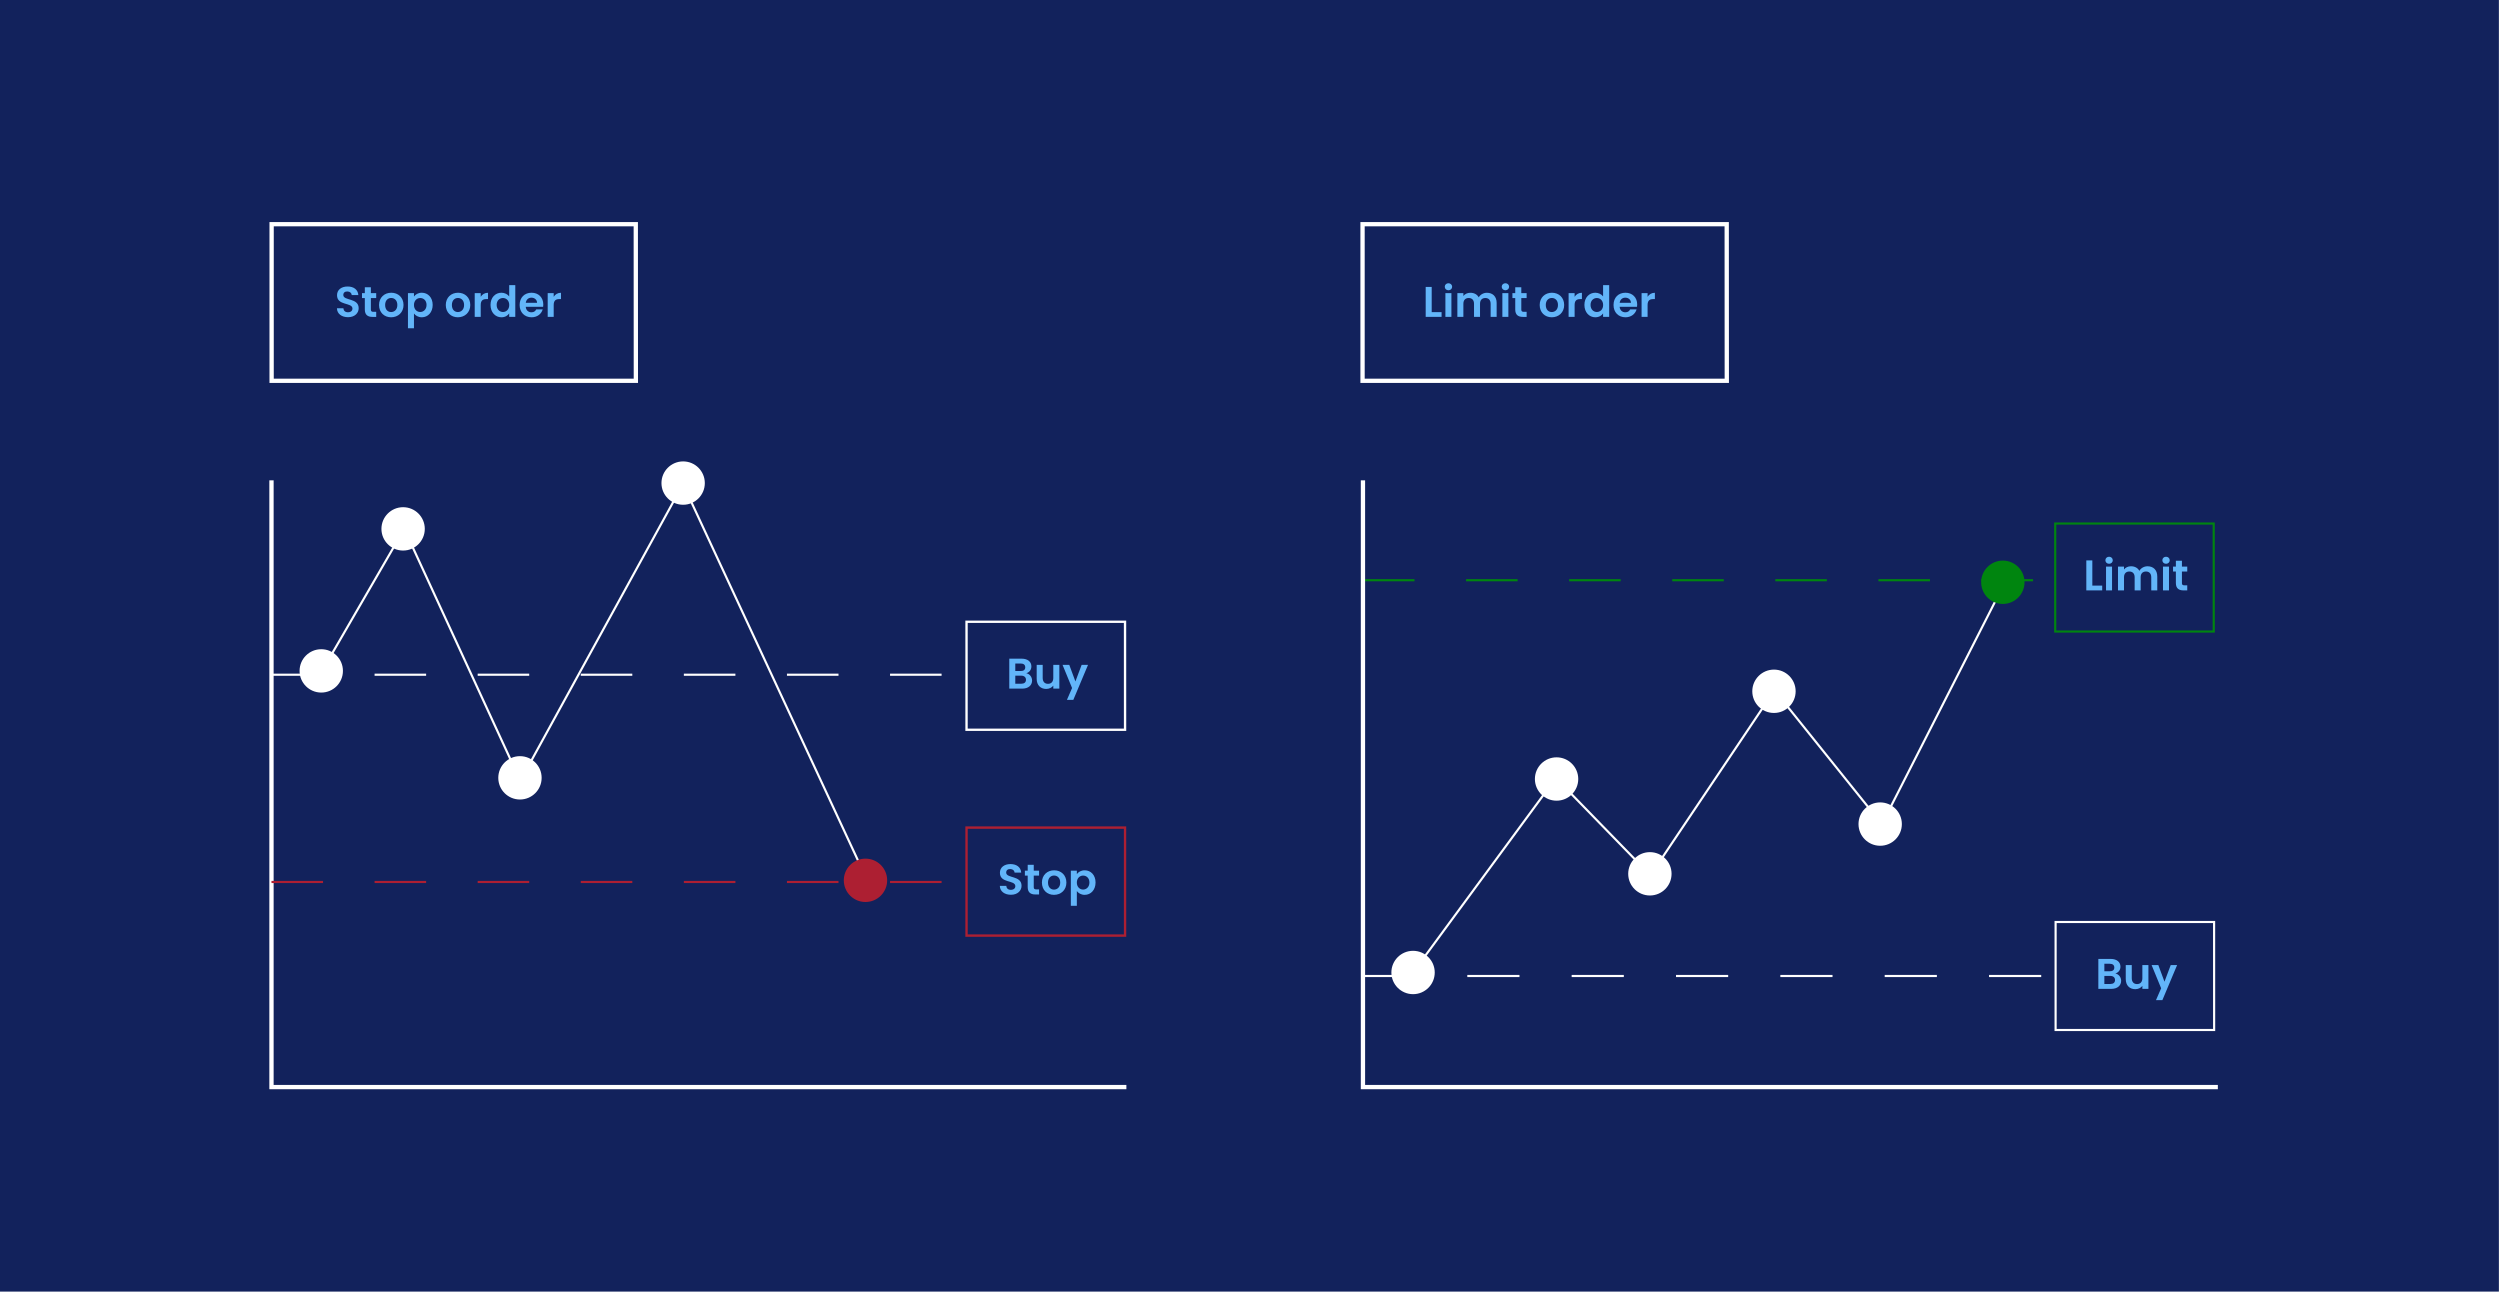 <?xml version="1.0" encoding="utf-8"?>
<!-- Generator: Adobe Illustrator 25.2.1, SVG Export Plug-In . SVG Version: 6.00 Build 0)  -->
<svg version="1.1" xmlns="http://www.w3.org/2000/svg" xmlns:xlink="http://www.w3.org/1999/xlink" x="0px" y="0px"
	 viewBox="0 0 582 300.691" style="enable-background:new 0 0 582 300.691;" xml:space="preserve">
<style type="text/css">
	.st0{fill:none;}
	.st1{fill:#FFFFFF;}
	.st2{fill:#12225C;}
	.st3{fill:#62B5F9;}
	.st4{fill:none;stroke:#FFFFFF;stroke-miterlimit:10;}
	.st5{fill:none;stroke:#FFFFFF;stroke-width:0.548;stroke-miterlimit:10;}
	.st6{fill:none;stroke:#AD1F32;stroke-width:0.548;stroke-miterlimit:10;}
	.st7{fill:none;stroke:#AD1F32;stroke-width:0.5;stroke-miterlimit:10;stroke-dasharray:12;}
	.st8{fill:none;stroke:#FFFFFF;stroke-width:0.5;stroke-miterlimit:10;stroke-dasharray:12;}
	.st9{fill:none;stroke:#FFFFFF;stroke-width:0.5;stroke-miterlimit:10;}
	.st10{fill:url(#SVGID_1_);}
	.st11{fill:url(#SVGID_2_);}
	.st12{fill:url(#SVGID_3_);}
	.st13{fill:url(#SVGID_4_);}
	.st14{fill:#AD1F32;}
	.st15{fill:none;stroke:#00850F;stroke-width:0.5;stroke-miterlimit:10;}
	.st16{fill:none;stroke:#FFFFFF;stroke-width:0.5;stroke-miterlimit:10;stroke-dasharray:12.146;}
	.st17{fill:none;stroke:#00850F;stroke-width:0.5;stroke-miterlimit:10;stroke-dasharray:12;}
	.st18{fill:url(#SVGID_5_);}
	.st19{fill:url(#SVGID_6_);}
	.st20{fill:url(#SVGID_7_);}
	.st21{fill:url(#SVGID_8_);}
	.st22{fill:url(#SVGID_9_);}
	.st23{fill:#00850F;}
</style>
<pattern  x="-2524.601" y="-4375.514" width="104" height="104" patternUnits="userSpaceOnUse" id="New_Pattern_Swatch_5" viewBox="0 -104 104 104" style="overflow:visible;">
	<g>
		<rect y="-104" class="st0" width="104" height="104"/>
		<rect y="-104" class="st1" width="104" height="104"/>
	</g>
</pattern>
<g id="Layer_1">
	<rect x="-0.3" y="-0.17" class="st2" width="582.045" height="304.28"/>
	<g>
		<path class="st3" d="M81.031,73.844c-1.449,0-2.569-0.76-2.589-2.079h1.499c0.04,0.56,0.41,0.93,1.06,0.93
			c0.659,0,1.05-0.351,1.05-0.85c0-1.51-3.599-0.6-3.589-3.129c0-1.259,1.02-2.019,2.459-2.019c1.43,0,2.409,0.729,2.499,1.989
			h-1.539c-0.03-0.46-0.4-0.82-1-0.83c-0.55-0.02-0.959,0.25-0.959,0.819c0,1.399,3.578,0.62,3.578,3.079
			C83.5,72.854,82.62,73.844,81.031,73.844z"/>
		<path class="st3" d="M84.932,69.386h-0.659v-1.149h0.659v-1.369h1.409v1.369h1.239v1.149h-1.239v2.679
			c0,0.37,0.15,0.529,0.59,0.529h0.649v1.18h-0.879c-1.06,0-1.77-0.45-1.77-1.719V69.386z"/>
		<path class="st3" d="M91.051,73.864c-1.6,0-2.809-1.119-2.809-2.858c0-1.749,1.249-2.858,2.849-2.858
			c1.599,0,2.849,1.109,2.849,2.858C93.94,72.745,92.66,73.864,91.051,73.864z M91.051,72.645c0.739,0,1.449-0.54,1.449-1.64
			c0-1.109-0.689-1.639-1.43-1.639c-0.739,0-1.409,0.529-1.409,1.639C89.661,72.105,90.301,72.645,91.051,72.645z"/>
		<path class="st3" d="M98.2,68.147c1.419,0,2.528,1.109,2.528,2.839c0,1.729-1.109,2.878-2.528,2.878
			c-0.87,0-1.489-0.43-1.829-0.88v3.429h-1.399v-8.176h1.399v0.8C96.701,68.567,97.341,68.147,98.2,68.147z M97.83,69.377
			c-0.749,0-1.459,0.579-1.459,1.629s0.71,1.629,1.459,1.629c0.76,0,1.47-0.6,1.47-1.648C99.3,69.936,98.59,69.377,97.83,69.377z"/>
		<path class="st3" d="M106.591,73.864c-1.6,0-2.809-1.119-2.809-2.858c0-1.749,1.249-2.858,2.849-2.858
			c1.599,0,2.849,1.109,2.849,2.858C109.48,72.745,108.2,73.864,106.591,73.864z M106.591,72.645c0.739,0,1.449-0.54,1.449-1.64
			c0-1.109-0.689-1.639-1.43-1.639c-0.739,0-1.409,0.529-1.409,1.639C105.201,72.105,105.841,72.645,106.591,72.645z"/>
		<path class="st3" d="M111.911,73.774h-1.399v-5.537h1.399v0.859c0.35-0.569,0.93-0.939,1.699-0.939v1.47h-0.37
			c-0.829,0-1.329,0.319-1.329,1.389V73.774z"/>
		<path class="st3" d="M116.731,68.147c0.729,0,1.43,0.34,1.81,0.859v-2.628h1.419v7.396h-1.419v-0.819
			c-0.33,0.51-0.95,0.909-1.819,0.909c-1.409,0-2.528-1.149-2.528-2.878C114.193,69.256,115.312,68.147,116.731,68.147z
			 M117.08,69.377c-0.749,0-1.459,0.56-1.459,1.609c0,1.049,0.71,1.648,1.459,1.648c0.771,0,1.47-0.579,1.47-1.629
			S117.851,69.377,117.08,69.377z"/>
		<path class="st3" d="M123.75,73.864c-1.609,0-2.778-1.119-2.778-2.858c0-1.749,1.139-2.858,2.778-2.858
			c1.599,0,2.729,1.09,2.729,2.738c0,0.18-0.01,0.36-0.04,0.54h-4.048c0.07,0.819,0.63,1.279,1.329,1.279c0.6,0,0.93-0.3,1.109-0.67
			h1.51C126.039,73.054,125.119,73.864,123.75,73.864z M122.401,70.486h2.629c-0.021-0.729-0.6-1.189-1.319-1.189
			C123.04,69.296,122.511,69.726,122.401,70.486z"/>
		<path class="st3" d="M128.901,73.774h-1.399v-5.537h1.399v0.859c0.35-0.569,0.93-0.939,1.699-0.939v1.47h-0.37
			c-0.829,0-1.329,0.319-1.329,1.389V73.774z"/>
	</g>
	<polygon class="st4" points="148.029,88.65 63.233,88.65 63.233,52.195 148.01,52.195 	"/>
	<g>
		<path class="st3" d="M237.968,160.314h-3.009v-6.977h2.879c1.459,0,2.269,0.76,2.269,1.8c0,0.85-0.51,1.379-1.189,1.599
			c0.789,0.14,1.35,0.869,1.35,1.689C240.267,159.535,239.417,160.314,237.968,160.314z M237.638,154.467h-1.279v1.749h1.279
			c0.659,0,1.039-0.3,1.039-0.869C238.677,154.787,238.297,154.467,237.638,154.467z M237.738,157.295h-1.379v1.879h1.409
			c0.68,0,1.079-0.329,1.079-0.919C238.847,157.656,238.417,157.295,237.738,157.295z"/>
		<path class="st3" d="M246.616,160.314h-1.409v-0.699c-0.351,0.47-0.96,0.77-1.649,0.77c-1.289,0-2.219-0.84-2.219-2.359v-3.248
			h1.399v3.049c0,0.89,0.489,1.369,1.229,1.369c0.759,0,1.239-0.479,1.239-1.369v-3.049h1.409V160.314z"/>
		<path class="st3" d="M251.807,154.777h1.489l-3.428,8.155h-1.489l1.199-2.758l-2.219-5.397h1.569l1.429,3.868L251.807,154.777z"/>
	</g>
	<polygon class="st5" points="261.915,169.889 225.009,169.889 225.009,144.746 261.907,144.746 	"/>
	<g>
		<path class="st3" d="M235.349,208.302c-1.449,0-2.569-0.76-2.589-2.079h1.499c0.04,0.56,0.41,0.93,1.06,0.93
			c0.659,0,1.05-0.351,1.05-0.85c0-1.51-3.599-0.6-3.589-3.129c0-1.259,1.02-2.019,2.459-2.019c1.43,0,2.409,0.729,2.499,1.989
			h-1.539c-0.03-0.46-0.4-0.82-1-0.83c-0.55-0.02-0.959,0.25-0.959,0.819c0,1.399,3.578,0.62,3.578,3.079
			C237.818,207.312,236.938,208.302,235.349,208.302z"/>
		<path class="st3" d="M239.249,203.844h-0.659v-1.149h0.659v-1.369h1.409v1.369h1.239v1.149h-1.239v2.679
			c0,0.37,0.15,0.529,0.59,0.529h0.649v1.18h-0.879c-1.06,0-1.77-0.45-1.77-1.719V203.844z"/>
		<path class="st3" d="M245.368,208.322c-1.6,0-2.809-1.119-2.809-2.858c0-1.749,1.249-2.858,2.849-2.858
			c1.599,0,2.849,1.109,2.849,2.858C248.257,207.203,246.978,208.322,245.368,208.322z M245.368,207.103
			c0.739,0,1.449-0.54,1.449-1.64c0-1.109-0.689-1.639-1.43-1.639c-0.739,0-1.409,0.529-1.409,1.639
			C243.979,206.563,244.618,207.103,245.368,207.103z"/>
		<path class="st3" d="M252.518,202.605c1.419,0,2.528,1.109,2.528,2.839c0,1.729-1.109,2.878-2.528,2.878
			c-0.87,0-1.489-0.43-1.829-0.88v3.429h-1.399v-8.176h1.399v0.8C251.019,203.025,251.658,202.605,252.518,202.605z
			 M252.148,203.835c-0.749,0-1.459,0.579-1.459,1.629s0.71,1.629,1.459,1.629c0.76,0,1.47-0.6,1.47-1.648
			C253.617,204.394,252.907,203.835,252.148,203.835z"/>
	</g>
	<polygon class="st6" points="261.915,217.807 225.009,217.807 225.009,192.664 261.907,192.664 	"/>
	<g>
		<path class="st3" d="M333.3,66.797v5.867h2.299v1.109h-3.698v-6.977H333.3z"/>
		<path class="st3" d="M336.341,66.757c0-0.459,0.359-0.819,0.859-0.819c0.489,0,0.859,0.36,0.859,0.819
			c0,0.46-0.37,0.82-0.859,0.82C336.7,67.578,336.341,67.217,336.341,66.757z M336.49,68.237h1.399v5.537h-1.399V68.237z"/>
		<path class="st3" d="M347.017,70.715c0-0.879-0.49-1.339-1.229-1.339c-0.75,0-1.239,0.46-1.239,1.339v3.059h-1.399v-3.059
			c0-0.879-0.489-1.339-1.229-1.339c-0.76,0-1.249,0.46-1.249,1.339v3.059h-1.399v-5.537h1.399v0.67
			c0.35-0.46,0.939-0.75,1.629-0.75c0.859,0,1.569,0.37,1.949,1.06c0.359-0.63,1.089-1.06,1.898-1.06c1.33,0,2.27,0.84,2.27,2.369
			v3.248h-1.399V70.715z"/>
		<path class="st3" d="M349.601,66.757c0-0.459,0.359-0.819,0.859-0.819c0.489,0,0.859,0.36,0.859,0.819
			c0,0.46-0.37,0.82-0.859,0.82C349.96,67.578,349.601,67.217,349.601,66.757z M349.75,68.237h1.399v5.537h-1.399V68.237z"/>
		<path class="st3" d="M352.75,69.386h-0.659v-1.149h0.659v-1.369h1.409v1.369h1.239v1.149h-1.239v2.679
			c0,0.37,0.15,0.529,0.59,0.529h0.649v1.18h-0.879c-1.06,0-1.77-0.45-1.77-1.719V69.386z"/>
		<path class="st3" d="M361.249,73.864c-1.6,0-2.809-1.119-2.809-2.858c0-1.749,1.249-2.858,2.849-2.858
			c1.599,0,2.849,1.109,2.849,2.858C364.138,72.745,362.859,73.864,361.249,73.864z M361.249,72.645c0.739,0,1.449-0.54,1.449-1.64
			c0-1.109-0.689-1.639-1.43-1.639c-0.739,0-1.409,0.529-1.409,1.639C359.86,72.105,360.499,72.645,361.249,72.645z"/>
		<path class="st3" d="M366.57,73.774h-1.399v-5.537h1.399v0.859c0.35-0.569,0.93-0.939,1.699-0.939v1.47h-0.37
			c-0.829,0-1.329,0.319-1.329,1.389V73.774z"/>
		<path class="st3" d="M371.389,68.147c0.729,0,1.43,0.34,1.81,0.859v-2.628h1.419v7.396h-1.419v-0.819
			c-0.33,0.51-0.95,0.909-1.819,0.909c-1.409,0-2.528-1.149-2.528-2.878C368.851,69.256,369.97,68.147,371.389,68.147z
			 M371.738,69.377c-0.749,0-1.459,0.56-1.459,1.609c0,1.049,0.71,1.648,1.459,1.648c0.771,0,1.47-0.579,1.47-1.629
			S372.509,69.377,371.738,69.377z"/>
		<path class="st3" d="M378.409,73.864c-1.609,0-2.778-1.119-2.778-2.858c0-1.749,1.139-2.858,2.778-2.858
			c1.599,0,2.729,1.09,2.729,2.738c0,0.18-0.01,0.36-0.04,0.54h-4.048c0.07,0.819,0.63,1.279,1.329,1.279c0.6,0,0.93-0.3,1.109-0.67
			h1.51C380.698,73.054,379.779,73.864,378.409,73.864z M377.06,70.486h2.629c-0.021-0.729-0.6-1.189-1.319-1.189
			C377.699,69.296,377.17,69.726,377.06,70.486z"/>
		<path class="st3" d="M383.559,73.774h-1.399v-5.537h1.399v0.859c0.35-0.569,0.93-0.939,1.699-0.939v1.47h-0.37
			c-0.829,0-1.329,0.319-1.329,1.389V73.774z"/>
	</g>
	<polygon class="st4" points="401.997,88.65 317.201,88.65 317.201,52.195 401.978,52.195 	"/>
	<polyline class="st4" points="63.202,111.821 63.202,253.072 262.221,253.072 	"/>
	<line class="st7" x1="63.202" y1="205.325" x2="220.49" y2="205.325"/>
	<line class="st8" x1="63.202" y1="157.075" x2="220.49" y2="157.075"/>
	<polyline class="st9" points="74.872,156.355 94.113,123.131 121.126,181.762 159.003,112.707 201.714,204.564 	"/>
	<pattern  id="SVGID_1_" xlink:href="#New_Pattern_Swatch_5" patternTransform="matrix(0.574 0 0 0.574 -2223.166 -1464.217)">
	</pattern>
	<circle class="st10" cx="74.788" cy="156.183" r="5.047"/>
	<pattern  id="SVGID_2_" xlink:href="#New_Pattern_Swatch_5" patternTransform="matrix(0.574 0 0 0.574 -2204.109 -1497.278)">
	</pattern>
	<circle class="st11" cx="93.845" cy="123.122" r="5.047"/>
	<pattern  id="SVGID_3_" xlink:href="#New_Pattern_Swatch_5" patternTransform="matrix(0.574 0 0 0.574 -2176.906 -1439.32)">
	</pattern>
	<circle class="st12" cx="121.047" cy="181.08" r="5.047"/>
	<pattern  id="SVGID_4_" xlink:href="#New_Pattern_Swatch_5" patternTransform="matrix(0.574 0 0 0.574 -2138.919 -1507.938)">
	</pattern>
	<circle class="st13" cx="159.035" cy="112.462" r="5.047"/>
	<circle class="st14" cx="201.484" cy="204.938" r="5.047"/>
	<g>
		<path class="st3" d="M491.503,230.211h-3.009v-6.977h2.879c1.459,0,2.269,0.76,2.269,1.8c0,0.85-0.51,1.379-1.189,1.599
			c0.789,0.14,1.35,0.869,1.35,1.689C493.802,229.432,492.952,230.211,491.503,230.211z M491.173,224.365h-1.279v1.749h1.279
			c0.659,0,1.039-0.3,1.039-0.869C492.212,224.684,491.832,224.365,491.173,224.365z M491.273,227.193h-1.379v1.879h1.409
			c0.68,0,1.079-0.329,1.079-0.919C492.382,227.553,491.952,227.193,491.273,227.193z"/>
		<path class="st3" d="M500.152,230.211h-1.409v-0.699c-0.351,0.47-0.96,0.77-1.649,0.77c-1.289,0-2.219-0.84-2.219-2.359v-3.248
			h1.399v3.049c0,0.89,0.489,1.369,1.229,1.369c0.759,0,1.239-0.479,1.239-1.369v-3.049h1.409V230.211z"/>
		<path class="st3" d="M505.342,224.674h1.489l-3.428,8.155h-1.489l1.199-2.758l-2.219-5.397h1.569l1.429,3.868L505.342,224.674z"/>
	</g>
	<polygon class="st9" points="515.451,239.787 478.544,239.787 478.544,214.644 515.442,214.644 	"/>
	<g>
		<path class="st3" d="M487.094,130.468v5.867h2.299v1.109h-3.698v-6.977H487.094z"/>
		<path class="st3" d="M490.135,130.428c0-0.459,0.359-0.819,0.859-0.819c0.489,0,0.859,0.36,0.859,0.819
			c0,0.46-0.37,0.82-0.859,0.82C490.494,131.249,490.135,130.888,490.135,130.428z M490.284,131.908h1.399v5.537h-1.399V131.908z"/>
		<path class="st3" d="M500.811,134.386c0-0.879-0.49-1.339-1.229-1.339c-0.75,0-1.239,0.46-1.239,1.339v3.059h-1.399v-3.059
			c0-0.879-0.489-1.339-1.229-1.339c-0.76,0-1.249,0.46-1.249,1.339v3.059h-1.399v-5.537h1.399v0.67
			c0.35-0.46,0.939-0.75,1.629-0.75c0.859,0,1.569,0.37,1.949,1.06c0.359-0.63,1.089-1.06,1.898-1.06c1.33,0,2.27,0.84,2.27,2.369
			v3.248h-1.399V134.386z"/>
		<path class="st3" d="M503.395,130.428c0-0.459,0.359-0.819,0.859-0.819c0.489,0,0.859,0.36,0.859,0.819
			c0,0.46-0.37,0.82-0.859,0.82C503.754,131.249,503.395,130.888,503.395,130.428z M503.544,131.908h1.399v5.537h-1.399V131.908z"/>
		<path class="st3" d="M506.544,133.057h-0.659v-1.149h0.659v-1.369h1.409v1.369h1.239v1.149h-1.239v2.679
			c0,0.37,0.15,0.529,0.59,0.529h0.649v1.18h-0.879c-1.06,0-1.77-0.45-1.77-1.719V133.057z"/>
	</g>
	<polygon class="st15" points="515.361,147.02 478.454,147.02 478.454,121.877 515.352,121.877 	"/>
	<line class="st16" x1="317.296" y1="227.212" x2="478.444" y2="227.212"/>
	<line class="st17" x1="317.296" y1="135.074" x2="474.584" y2="135.074"/>
	<polyline class="st9" points="328.966,226.36 362.208,181.134 384.22,203.764 413.096,160.71 438.104,191.861 466.679,135.693 	"/>
	<pattern  id="SVGID_5_" xlink:href="#New_Pattern_Swatch_5" patternTransform="matrix(0.574 0 0 0.574 -2174.262 -1439.047)">
	</pattern>
	<circle class="st18" cx="362.37" cy="181.353" r="5.047"/>
	<pattern  id="SVGID_6_" xlink:href="#New_Pattern_Swatch_5" patternTransform="matrix(0.574 0 0 0.574 -2207.672 -1394.004)">
	</pattern>
	<circle class="st19" cx="328.96" cy="226.396" r="5.047"/>
	<pattern  id="SVGID_7_" xlink:href="#New_Pattern_Swatch_5" patternTransform="matrix(0.574 0 0 0.574 -2098.926 -1428.553)">
	</pattern>
	<circle class="st20" cx="437.706" cy="191.847" r="5.047"/>
	<pattern  id="SVGID_8_" xlink:href="#New_Pattern_Swatch_5" patternTransform="matrix(0.574 0 0 0.574 -2152.538 -1416.977)">
	</pattern>
	<circle class="st21" cx="384.094" cy="203.424" r="5.047"/>
	<pattern  id="SVGID_9_" xlink:href="#New_Pattern_Swatch_5" patternTransform="matrix(0.574 0 0 0.574 -2123.652 -1459.471)">
	</pattern>
	<circle class="st22" cx="412.98" cy="160.93" r="5.047"/>
	<circle class="st23" cx="466.263" cy="135.551" r="5.047"/>
	<polyline class="st4" points="317.296,111.821 317.296,253.072 516.315,253.072 	"/>
</g>
<g id="Layer_2">
</g>
</svg>

